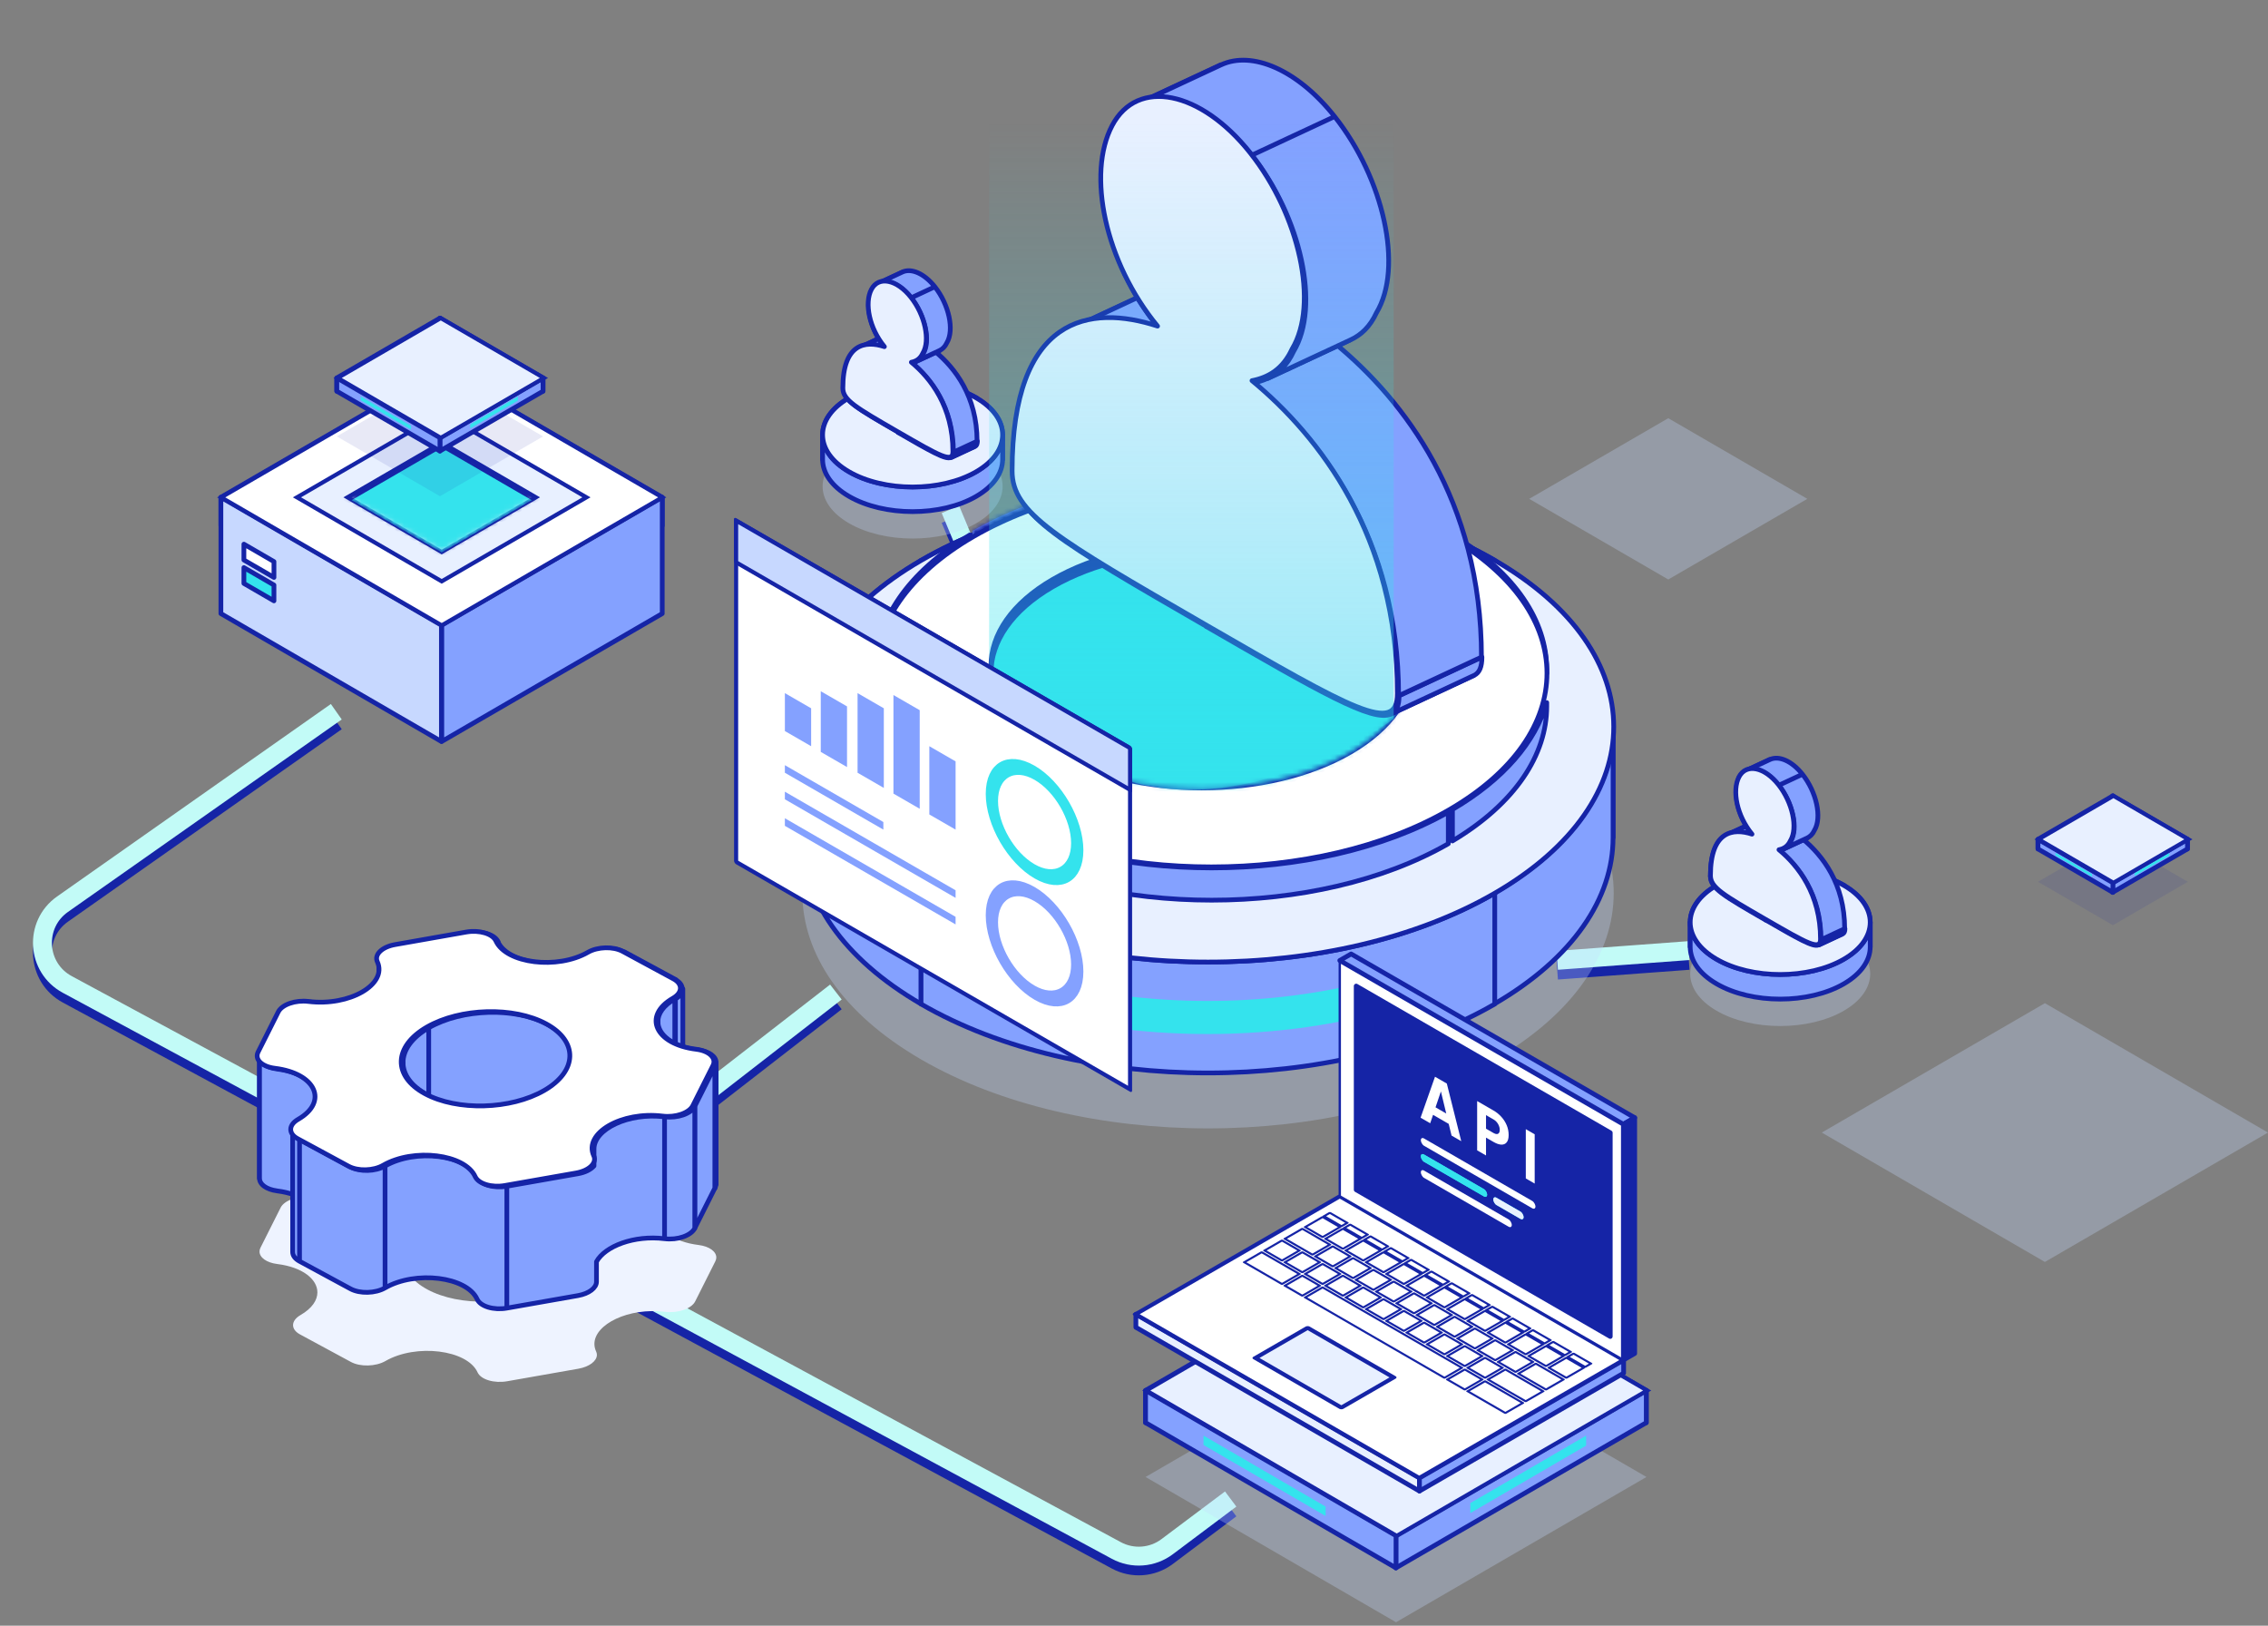 <svg width="480" height="344" viewBox="0 0 480 344" fill="none" xmlns="http://www.w3.org/2000/svg">
<rect x="0" y="0" width="480" height="344" fill="#808080" stroke="none"/>
<path d="M71.175 152.666L13.234 193.393C7.153 197.668 7.695 206.847 14.237 210.376L111.405 262.792M260.461 319.258L247.011 329.346C243.891 331.686 239.696 331.998 236.263 330.147L111.405 262.792M111.405 262.792L176.907 211.979M201.148 109.858L203.727 116.047M357.425 203.211L329.573 205.274" stroke="#1524A6" stroke-width="4"/>
<path d="M71.175 150.603L13.234 191.33C7.153 195.604 7.695 204.784 14.237 208.312L111.405 260.729M260.461 317.195L247.011 327.283C243.891 329.623 239.696 329.935 236.263 328.084L111.405 260.729M111.405 260.729L176.907 209.916M201.148 107.795L203.727 113.984M357.425 201.148L329.573 203.211" stroke="#C2FBF7" stroke-width="4"/>
<path opacity="0.3" d="M212.196 102.91C212.196 105.737 210.336 108.565 206.616 110.722C199.176 115.036 187.114 115.036 179.674 110.722C175.955 108.565 174.095 105.739 174.095 102.912C174.094 100.085 175.954 97.257 179.674 95.1C187.114 90.786 199.176 90.786 206.616 95.1C210.335 97.257 212.195 100.083 212.196 102.91Z" fill="#C7D8FF"/>
<path d="M206.685 84.194C199.245 79.88 187.182 79.88 179.742 84.194V89.402C187.182 85.088 199.245 85.088 206.685 89.402V84.194Z" fill="#84A1FF" stroke="#1524A6" stroke-linejoin="round"/>
<path d="M212.193 92.004C212.193 89.177 210.333 86.351 206.613 84.194V89.401C210.333 91.558 212.193 94.385 212.193 97.212V92.004Z" fill="#84A1FF" stroke="#1524A6" stroke-linejoin="round"/>
<path d="M179.675 84.194C175.954 86.351 174.094 89.179 174.095 92.006L174.095 97.212C174.095 94.385 175.955 91.558 179.675 89.401V84.194Z" fill="#84A1FF" stroke="#1524A6" stroke-linejoin="round"/>
<path d="M206.613 99.816C210.332 97.66 212.192 94.833 212.193 92.006V97.212C212.193 100.038 210.334 102.865 206.616 105.022V105.024C199.176 109.338 187.114 109.338 179.674 105.024C175.955 102.867 174.095 100.04 174.095 97.214V92.007C174.095 94.833 175.955 97.66 179.674 99.817C187.113 104.13 199.173 104.13 206.613 99.818V99.816Z" fill="#84A1FF"/>
<path d="M212.193 92.006C212.192 94.833 210.332 97.66 206.613 99.816V99.818C199.173 104.13 187.113 104.13 179.674 99.817C175.955 97.66 174.095 94.833 174.095 92.007V97.214C174.095 100.04 175.955 102.867 179.674 105.024C187.114 109.338 199.176 109.338 206.616 105.024V105.022C210.334 102.865 212.193 100.038 212.193 97.212V92.006ZM212.193 92.006V92.004" stroke="#1524A6" stroke-linejoin="round"/>
<path d="M212.19 92.003C212.19 94.83 210.331 97.658 206.611 99.815C199.172 104.128 187.111 104.128 179.672 99.815C175.953 97.658 174.093 94.832 174.093 92.005C174.092 89.178 175.952 86.351 179.672 84.194C187.111 79.88 199.172 79.88 206.611 84.194C210.33 86.35 212.19 89.177 212.19 92.003Z" fill="#E8F0FF" stroke="#1524A6"/>
<path d="M178.574 82.248C178.574 84.787 181.212 86.309 190.223 91.512L195.232 89.176C186.221 83.973 183.584 82.451 183.584 79.912L178.574 82.248Z" fill="#84A1FF" stroke="#1524A6" stroke-linejoin="round"/>
<path d="M182.134 73.452C180.085 74.407 178.574 76.938 178.574 82.248L183.584 79.912C183.584 74.602 185.095 72.072 187.143 71.116L182.134 73.452Z" fill="#84A1FF" stroke="#1524A6" stroke-linejoin="round"/>
<path d="M187.313 73.491C185.546 72.913 183.654 72.718 182.08 73.451L187.089 71.116C188.663 70.382 190.555 70.577 192.323 71.155L187.313 73.491Z" fill="#84A1FF" stroke="#1524A6" stroke-linejoin="round"/>
<path d="M190.063 91.511C196.917 95.469 200.123 97.32 201.234 96.802L206.244 94.466C205.132 94.984 201.927 93.133 195.072 89.176L195.072 89.175L190.062 91.511L190.063 91.511Z" fill="#84A1FF" stroke="#1524A6" stroke-linejoin="round"/>
<path d="M184.521 61.372C182.983 64.292 184.082 69.62 187.269 73.491L192.279 71.156C189.092 67.284 187.993 61.956 189.531 59.036L184.521 61.372Z" fill="#84A1FF" stroke="#1524A6" stroke-linejoin="round"/>
<path d="M201.356 96.802C201.688 96.647 201.833 96.281 201.833 95.698L206.843 93.362C206.843 93.945 206.698 94.311 206.366 94.466L201.356 96.802Z" fill="#84A1FF" stroke="#1524A6" stroke-linejoin="round"/>
<path d="M186.092 59.897C185.493 60.176 184.984 60.664 184.611 61.372L189.621 59.036C189.994 58.328 190.503 57.84 191.102 57.561L186.092 59.897Z" fill="#84A1FF" stroke="#1524A6" stroke-linejoin="round"/>
<path d="M201.778 95.698C201.778 86.179 197.049 80.148 192.984 76.788L197.994 74.452C202.059 77.812 206.787 83.843 206.787 93.362L201.778 95.698Z" fill="#84A1FF" stroke="#1524A6" stroke-linejoin="round"/>
<path d="M192.984 76.788C193.287 76.729 193.579 76.641 193.854 76.513L198.862 74.177C198.587 74.305 198.296 74.393 197.994 74.452L192.984 76.788Z" fill="#84A1FF" stroke="#1524A6" stroke-linejoin="round"/>
<path d="M192.846 63.02C190.6 60.185 187.848 59.024 185.976 59.897L190.985 57.561C192.856 56.688 195.609 57.849 197.855 60.684L192.846 63.02Z" fill="#84A1FF"/>
<path d="M193.823 76.513C194.448 76.221 194.988 75.721 195.372 74.884C197.021 72.156 195.811 66.764 192.846 63.02L197.855 60.684C200.821 64.428 202.031 69.82 200.382 72.548C199.998 73.385 199.457 73.885 198.832 74.177L193.823 76.513Z" fill="#84A1FF"/>
<path d="M185.976 59.897C187.848 59.024 190.6 60.185 192.846 63.02M185.976 59.897L190.985 57.561C192.856 56.688 195.609 57.849 197.855 60.684M185.976 59.897L185.976 59.897M192.846 63.02L197.855 60.684M192.846 63.02C195.811 66.764 197.021 72.156 195.372 74.884C194.988 75.721 194.448 76.221 193.823 76.513L198.832 74.177C199.457 73.885 199.998 73.385 200.382 72.548C202.031 69.82 200.821 64.428 197.855 60.684" stroke="#1524A6" stroke-linejoin="round"/>
<path d="M192.883 76.65C196.948 80.01 201.676 86.041 201.676 95.56C201.676 98.099 198.928 96.512 190.028 91.374C181.017 86.171 178.38 84.648 178.38 82.11C178.38 72.719 183.105 72.022 187.173 73.353C183.986 69.482 182.887 64.154 184.425 61.234C185.963 58.315 189.81 59.139 192.776 62.883C195.742 66.626 196.951 72.018 195.303 74.746C194.749 75.951 193.871 76.458 192.883 76.65Z" fill="#E8F0FF" stroke="#1524A6" stroke-linejoin="round"/>
<path opacity="0.3" d="M395.815 206.063C395.815 208.89 393.955 211.718 390.235 213.875C382.795 218.189 370.733 218.189 363.294 213.875C359.574 211.718 357.714 208.892 357.714 206.065C357.713 203.238 359.573 200.41 363.294 198.253C370.733 193.939 382.795 193.939 390.235 198.253C393.954 200.41 395.814 203.236 395.815 206.063Z" fill="#C7D8FF"/>
<path d="M390.304 187.347C382.864 183.033 370.801 183.033 363.361 187.347V192.555C370.801 188.241 382.864 188.241 390.304 192.555V187.347Z" fill="#84A1FF" stroke="#1524A6" stroke-linejoin="round"/>
<path d="M395.812 195.157C395.812 192.33 393.952 189.504 390.232 187.347V192.554C393.952 194.711 395.812 197.538 395.812 200.364V195.157Z" fill="#84A1FF" stroke="#1524A6" stroke-linejoin="round"/>
<path d="M363.294 187.347C359.573 189.504 357.713 192.332 357.714 195.159L357.714 200.364C357.714 197.538 359.574 194.711 363.294 192.554V187.347Z" fill="#84A1FF" stroke="#1524A6" stroke-linejoin="round"/>
<path d="M390.232 202.969C393.951 200.813 395.811 197.986 395.812 195.159V200.365C395.812 203.191 393.953 206.018 390.235 208.175V208.177C382.795 212.491 370.733 212.491 363.293 208.177C359.574 206.02 357.714 203.193 357.714 200.367V195.159C357.714 197.986 359.574 200.813 363.294 202.969C370.732 207.283 382.792 207.283 390.232 202.971V202.969Z" fill="#84A1FF"/>
<path d="M395.812 195.159C395.811 197.986 393.951 200.813 390.232 202.969V202.971C382.792 207.283 370.732 207.283 363.294 202.969C359.574 200.813 357.714 197.986 357.714 195.159V200.367C357.714 203.193 359.574 206.02 363.293 208.177C370.733 212.491 382.795 212.491 390.235 208.177V208.175C393.953 206.018 395.812 203.191 395.812 200.365V195.159ZM395.812 195.159V195.157" stroke="#1524A6" stroke-linejoin="round"/>
<path d="M395.811 195.156C395.812 197.983 393.952 200.811 390.232 202.968C382.793 207.281 370.732 207.281 363.293 202.968C359.574 200.811 357.714 197.985 357.714 195.158C357.713 192.331 359.573 189.504 363.293 187.347C370.732 183.033 382.793 183.033 390.232 187.347C393.951 189.503 395.811 192.33 395.811 195.156Z" fill="#E8F0FF" stroke="#1524A6"/>
<path d="M362 185.401C362 187.939 364.637 189.462 373.648 194.665L378.658 192.329C369.647 187.126 367.01 185.603 367.01 183.065L362 185.401Z" fill="#84A1FF" stroke="#1524A6" stroke-linejoin="round"/>
<path d="M365.559 176.605C363.511 177.56 362 180.091 362 185.401L367.01 183.065C367.01 177.755 368.52 175.224 370.569 174.269L365.559 176.605Z" fill="#84A1FF" stroke="#1524A6" stroke-linejoin="round"/>
<path d="M370.933 176.644C369.166 176.066 367.274 175.871 365.7 176.604L370.709 174.269C372.283 173.534 374.175 173.73 375.943 174.308L370.933 176.644Z" fill="#84A1FF" stroke="#1524A6" stroke-linejoin="round"/>
<path d="M373.684 194.664C380.539 198.622 383.744 200.473 384.855 199.955L389.865 197.619C388.754 198.137 385.548 196.286 378.693 192.328L378.693 192.328L373.684 194.664L373.684 194.664Z" fill="#84A1FF" stroke="#1524A6" stroke-linejoin="round"/>
<path d="M368.141 164.525C366.603 167.445 367.702 172.773 370.889 176.644L375.899 174.308C372.712 170.437 371.613 165.109 373.151 162.189L368.141 164.525Z" fill="#84A1FF" stroke="#1524A6" stroke-linejoin="round"/>
<path d="M384.977 199.955C385.308 199.8 385.453 199.434 385.453 198.851L390.463 196.515C390.463 197.098 390.318 197.464 389.986 197.619L384.977 199.955Z" fill="#84A1FF" stroke="#1524A6" stroke-linejoin="round"/>
<path d="M369.517 163.05C368.918 163.329 368.409 163.817 368.036 164.525L373.046 162.189C373.419 161.481 373.927 160.993 374.527 160.714L369.517 163.05Z" fill="#84A1FF" stroke="#1524A6" stroke-linejoin="round"/>
<path d="M385.397 198.851C385.397 189.332 380.668 183.301 376.604 179.941L381.613 177.605C385.678 180.965 390.407 186.996 390.407 196.515L385.397 198.851Z" fill="#84A1FF" stroke="#1524A6" stroke-linejoin="round"/>
<path d="M376.604 179.941C376.906 179.882 377.198 179.794 377.473 179.666L382.482 177.33C382.207 177.458 381.915 177.546 381.613 177.605L376.604 179.941Z" fill="#84A1FF" stroke="#1524A6" stroke-linejoin="round"/>
<path d="M376.465 166.173C374.219 163.338 371.467 162.177 369.596 163.05L374.604 160.714C376.476 159.841 379.228 161.002 381.474 163.837L376.465 166.173Z" fill="#84A1FF"/>
<path d="M377.442 179.666C378.067 179.374 378.607 178.874 378.992 178.037C380.64 175.309 379.43 169.917 376.465 166.173L381.474 163.837C384.44 167.581 385.65 172.973 384.001 175.701C383.617 176.538 383.077 177.038 382.451 177.33L377.442 179.666Z" fill="#84A1FF"/>
<path d="M369.596 163.05C371.467 162.177 374.219 163.338 376.465 166.173M369.596 163.05L374.604 160.714C376.476 159.841 379.228 161.002 381.474 163.837M369.596 163.05L369.595 163.05M376.465 166.173L381.474 163.837M376.465 166.173C379.43 169.917 380.64 175.309 378.992 178.037C378.607 178.874 378.067 179.374 377.442 179.666L382.451 177.33C383.077 177.038 383.617 176.538 384.001 175.701C385.65 172.973 384.44 167.581 381.474 163.837" stroke="#1524A6" stroke-linejoin="round"/>
<path d="M376.503 179.803C380.568 183.163 385.296 189.194 385.296 198.713C385.296 201.252 382.548 199.665 373.648 194.526C364.637 189.324 362 187.801 362 185.263C362 175.872 366.725 175.175 370.793 176.506C367.606 172.635 366.507 167.307 368.045 164.387C369.584 161.468 373.431 162.292 376.396 166.035C379.362 169.779 380.571 175.171 378.923 177.899C378.369 179.104 377.492 179.611 376.503 179.803Z" fill="#E8F0FF" stroke="#1524A6" stroke-linejoin="round"/>
<path opacity="0.3" d="M341.528 188.982C341.53 201.725 333.147 214.468 316.38 224.19C282.85 243.633 228.488 243.633 194.958 224.19C178.195 214.47 169.813 201.731 169.811 188.991C169.808 176.249 178.191 163.505 194.958 153.783C228.488 134.34 282.85 134.34 316.38 153.783C333.143 163.503 341.526 176.242 341.528 188.982Z" fill="#C7D8FF"/>
<path d="M316.351 118.579C282.821 99.137 228.459 99.137 194.929 118.579V142.048C228.459 122.606 282.821 122.606 316.351 142.048V118.579Z" fill="#84A1FF" stroke="#1524A6" stroke-linejoin="round"/>
<path d="M341.389 153.778C341.387 141.038 333.004 128.299 316.24 118.579V142.048C333.004 151.768 341.387 164.507 341.389 177.247V153.778Z" fill="#84A1FF" stroke="#1524A6" stroke-linejoin="round"/>
<path d="M194.959 118.579C178.191 128.301 169.808 141.044 169.811 153.787L169.811 177.247C169.813 164.507 178.195 151.768 194.959 142.048V118.579Z" fill="#84A1FF" stroke="#1524A6" stroke-linejoin="round"/>
<path d="M316.24 188.986C333.004 179.266 341.387 166.527 341.389 153.787V177.247C341.391 189.99 333.008 202.733 316.24 212.455V188.986Z" fill="#84A1FF" stroke="#1524A6" stroke-linejoin="round"/>
<path d="M169.811 153.788C169.813 166.528 178.195 179.267 194.959 188.987V212.456C178.195 202.736 169.813 189.997 169.811 177.257V153.788Z" fill="#84A1FF" stroke="#1524A6" stroke-linejoin="round"/>
<path d="M194.929 188.987C228.459 208.429 282.821 208.429 316.351 188.987V212.456C282.821 231.899 228.459 231.899 194.929 212.456V188.987Z" fill="#84A1FF" stroke="#1524A6" stroke-linejoin="round"/>
<path d="M226.473 212.369C247.958 216.847 271.907 216.2 292.681 210.428" stroke="#34E3ED" stroke-width="7" stroke-linecap="round" stroke-linejoin="round"/>
<path d="M341.528 153.778C341.53 166.521 333.147 179.264 316.38 188.987C282.85 208.429 228.488 208.429 194.958 188.987C178.195 179.267 169.813 166.528 169.811 153.788C169.808 141.045 178.191 128.302 194.958 118.579C228.488 99.137 282.85 99.137 316.38 118.579C333.143 128.299 341.526 141.039 341.528 153.778Z" fill="#E8F0FF" stroke="#1524A6"/>
<mask id="path-50-inside-1_695_7992" fill="white">
<path d="M307.019 112.328C279.078 96.125 233.776 96.125 205.834 112.328V120.151C233.776 103.949 279.078 103.949 307.019 120.151V112.328Z"/>
</mask>
<path d="M307.019 112.328C279.078 96.125 233.776 96.125 205.834 112.328V120.151C233.776 103.949 279.078 103.949 307.019 120.151V112.328Z" fill="#84A1FF"/>
<path d="M205.834 112.328L205.332 111.462C205.024 111.641 204.834 111.971 204.834 112.328H205.834ZM307.019 112.328H308.019C308.019 111.971 307.829 111.641 307.521 111.462L307.019 112.328ZM307.019 120.151L306.518 121.016C306.827 121.195 307.209 121.196 307.518 121.017C307.828 120.839 308.019 120.508 308.019 120.151H307.019ZM205.834 120.151H204.834C204.834 120.508 205.025 120.839 205.335 121.017C205.645 121.196 206.026 121.195 206.336 121.016L205.834 120.151ZM206.336 113.193C220.118 105.201 238.245 101.176 256.427 101.176C274.608 101.176 292.735 105.201 306.518 113.193L307.521 111.462C293.362 103.252 274.867 99.176 256.427 99.176C237.986 99.176 219.491 103.252 205.332 111.462L206.336 113.193ZM306.019 112.328V120.151H308.019V112.328H306.019ZM307.521 119.286C293.362 111.075 274.867 106.999 256.427 106.999C237.986 106.999 219.491 111.075 205.332 119.286L206.336 121.016C220.118 113.024 238.245 108.999 256.427 108.999C274.608 108.999 292.735 113.024 306.518 121.016L307.521 119.286ZM206.834 120.151V112.328H204.834V120.151H206.834Z" fill="#1524A6" mask="url(#path-50-inside-1_695_7992)"/>
<path d="M327.351 142.482C324.955 134.162 318.268 126.23 307.394 119.864V113.202C320.767 121.189 327.349 131.473 327.351 141.66C327.351 141.66 327.351 141.66 327.351 141.66V142.482Z" fill="#84A1FF" stroke="#1524A6" stroke-linejoin="round"/>
<path d="M205.261 119.864C194.386 126.23 187.699 134.162 185.304 142.482V141.668V141.668C185.302 131.479 191.884 121.191 205.261 113.202V119.864Z" fill="#84A1FF" stroke="#1524A6" stroke-linejoin="round"/>
<path d="M327.351 149.483C327.352 159.673 320.77 169.96 307.394 177.949V171.288C318.268 164.921 324.955 156.989 327.351 148.669V149.483V149.483Z" fill="#84A1FF" stroke="#1524A6" stroke-linejoin="round"/>
<path d="M185.304 148.669C187.699 156.99 194.386 164.922 205.261 171.288V177.949C191.887 169.963 185.305 159.678 185.304 149.491C185.304 149.491 185.304 149.491 185.304 149.491V148.669Z" fill="#84A1FF" stroke="#1524A6" stroke-linejoin="round"/>
<path d="M206.334 178.536V171.863C220.299 179.732 238.376 183.653 256.427 183.653C274.477 183.653 292.554 179.732 306.519 171.863V178.536C292.674 186.487 274.564 190.476 256.427 190.476C238.29 190.476 220.179 186.487 206.334 178.536Z" fill="#84A1FF" stroke="#1524A6" stroke-linejoin="round"/>
<path d="M327.401 142.443C327.403 152.821 320.575 163.302 306.694 171.35C292.818 179.397 274.599 183.435 256.353 183.435C238.106 183.435 219.887 179.397 206.011 171.35C192.133 163.304 185.305 152.826 185.304 142.45C185.302 132.072 192.13 121.592 206.011 113.543C219.887 105.496 238.106 101.458 256.353 101.458C274.599 101.458 292.818 105.496 306.694 113.543C320.572 121.59 327.4 132.067 327.401 142.443Z" fill="white" stroke="#1524A6"/>
<path d="M298.866 140.881C298.867 147.496 294.516 154.111 285.812 159.158C268.407 169.25 240.188 169.25 222.782 159.158C214.081 154.112 209.73 147.499 209.729 140.886C209.727 134.271 214.079 127.657 222.782 122.61C240.188 112.517 268.407 112.517 285.812 122.61C294.514 127.655 298.865 134.268 298.866 140.881Z" fill="#1524A6" stroke="#1524A6"/>
<mask id="mask0_695_7992" style="mask-type:alpha" maskUnits="userSpaceOnUse" x="209" y="115" width="90" height="52">
<path d="M298.866 140.881C298.867 147.496 294.516 154.111 285.812 159.158C268.407 169.25 240.188 169.25 222.782 159.158C214.081 154.112 209.73 147.499 209.729 140.886C209.727 134.271 214.079 127.657 222.782 122.61C240.188 112.517 268.407 112.517 285.812 122.61C294.514 127.655 298.865 134.268 298.866 140.881Z" fill="#26357A"/>
</mask>
<g mask="url(#mask0_695_7992)">
<path d="M298.866 142.445C298.867 149.06 294.516 155.675 285.812 160.722C268.407 170.815 240.188 170.815 222.782 160.722C214.081 155.676 209.73 149.063 209.729 142.45C209.727 135.836 214.079 129.221 222.782 124.174C240.188 114.081 268.407 114.081 285.812 124.174C294.514 129.219 298.865 135.832 298.866 142.445Z" fill="#34E3ED" stroke="#1524A6"/>
</g>
<path d="M214.597 100.143C214.597 109.029 223.828 114.359 255.37 132.57L272.905 124.393C241.363 106.182 232.132 100.852 232.132 91.966L214.597 100.143Z" fill="#84A1FF" stroke="#1524A6" stroke-linejoin="round"/>
<path d="M227.056 69.352C219.885 72.697 214.597 81.554 214.597 100.143L232.132 91.966C232.132 73.377 237.42 64.52 244.591 61.175L227.056 69.352Z" fill="#84A1FF" stroke="#1524A6" stroke-linejoin="round"/>
<path d="M245.377 69.491C239.19 67.467 232.57 66.782 227.06 69.351L244.592 61.175C250.102 58.605 256.724 59.289 262.913 61.314L245.377 69.491Z" fill="#84A1FF" stroke="#1524A6" stroke-linejoin="round"/>
<path d="M255.292 132.57C279.287 146.423 290.507 152.901 294.396 151.088L311.932 142.911C308.042 144.724 296.822 138.246 272.827 124.393L272.827 124.393L255.292 132.57L255.292 132.57Z" fill="#84A1FF" stroke="#1524A6" stroke-linejoin="round"/>
<path d="M235.692 27.068C230.308 37.288 234.156 55.939 245.311 69.491L262.846 61.314C251.691 47.762 247.843 29.111 253.227 18.891L235.692 27.068Z" fill="#84A1FF" stroke="#1524A6" stroke-linejoin="round"/>
<path d="M294.43 151.088C295.59 150.546 296.098 149.267 296.098 147.225L313.634 139.048C313.634 141.09 313.126 142.369 311.966 142.911L294.43 151.088Z" fill="#84A1FF" stroke="#1524A6" stroke-linejoin="round"/>
<path d="M240.807 21.904C238.711 22.882 236.93 24.59 235.624 27.068L253.16 18.891C254.466 16.413 256.246 14.705 258.343 13.727L240.807 21.904Z" fill="#84A1FF" stroke="#1524A6" stroke-linejoin="round"/>
<path d="M296.002 147.225C296.002 113.904 279.45 92.793 265.222 81.03L282.757 72.853C296.985 84.616 313.537 105.727 313.537 139.048L296.002 147.225Z" fill="#84A1FF" stroke="#1524A6" stroke-linejoin="round"/>
<path d="M265.222 81.03C266.28 80.825 267.302 80.517 268.267 80.067L285.798 71.892C284.835 72.341 283.814 72.648 282.758 72.853L265.222 81.03Z" fill="#84A1FF" stroke="#1524A6" stroke-linejoin="round"/>
<path d="M264.929 32.838C257.067 22.912 247.435 18.849 240.885 21.903L258.417 13.727C264.967 10.671 274.601 14.734 282.464 24.661L264.929 32.838Z" fill="#84A1FF"/>
<path d="M268.349 80.067C270.538 79.045 272.429 77.295 273.774 74.366C279.545 64.817 275.31 45.943 264.929 32.838L282.464 24.661C292.845 37.766 297.08 56.64 291.309 66.189C289.965 69.118 288.073 70.868 285.884 71.89L268.349 80.067Z" fill="#84A1FF"/>
<path d="M240.885 21.903C247.435 18.849 257.067 22.912 264.929 32.838M240.885 21.903L258.417 13.727C264.967 10.671 274.601 14.734 282.464 24.661M240.885 21.903L240.882 21.904M264.929 32.838L282.464 24.661M264.929 32.838C275.31 45.943 279.545 64.817 273.774 74.366C272.429 77.295 270.538 79.045 268.349 80.067L285.884 71.89C288.073 70.868 289.965 69.118 291.309 66.189C297.08 56.64 292.845 37.766 282.464 24.661" stroke="#1524A6" stroke-linejoin="round"/>
<path d="M264.972 80.546C279.2 92.308 295.752 113.419 295.752 146.74C295.752 155.625 286.133 150.072 254.978 132.085C223.437 113.875 214.205 108.545 214.205 99.659C214.205 66.786 230.744 64.348 244.985 69.007C233.83 55.455 229.982 36.804 235.366 26.584C240.75 16.364 254.217 19.249 264.597 32.353C274.978 45.458 279.213 64.332 273.441 73.881C271.505 78.101 268.432 79.875 264.972 80.546Z" fill="#E8F0FF" stroke="#1524A6" stroke-linejoin="round"/>
<path d="M209.339 20.094H294.954V152.129C294.954 152.129 265.04 173.792 238.221 165.024C211.402 156.256 209.339 142.172 209.339 142.172L209.339 20.094Z" fill="url(#paint0_linear_695_7992)" fill-opacity="0.5"/>
<path d="M126.163 285.979C125.918 285.44 125.802 284.904 125.802 284.376C125.801 280.205 133.042 276.636 140.734 277.584C143.483 277.924 146.344 276.933 147.132 275.37L151.397 266.886C151.534 266.615 151.599 266.344 151.599 266.081C151.599 264.825 150.119 263.724 147.847 263.443C142.447 262.778 139.349 260.197 139.349 257.442C139.349 255.777 140.481 254.048 142.923 252.642C143.971 252.037 144.498 251.265 144.498 250.51C144.498 249.787 144.015 249.081 143.044 248.556L132.253 242.72C130.267 241.646 126.994 241.734 124.942 242.916C118.462 246.65 107.638 245.315 105.447 240.511C104.75 238.988 101.944 238.149 99.17 238.639L84.121 241.29C81.771 241.705 80.203 242.937 80.203 244.23C80.203 244.463 80.254 244.698 80.36 244.93C80.605 245.469 80.721 246.006 80.721 246.533C80.721 250.705 73.48 254.273 65.789 253.326C63.04 252.985 60.179 253.976 59.391 255.539L55.126 264.024C54.989 264.295 54.924 264.565 54.924 264.829C54.924 266.085 56.404 267.185 58.676 267.467C64.075 268.132 67.174 270.713 67.174 273.467C67.174 275.132 66.041 276.861 63.6 278.268C62.551 278.872 62.025 279.645 62.024 280.399C62.024 281.122 62.507 281.828 63.479 282.353L74.27 288.19C76.255 289.264 79.529 289.175 81.581 287.993C88.06 284.26 98.892 285.598 101.076 290.399C101.773 291.922 104.579 292.76 107.353 292.271L122.409 289.623C124.759 289.208 126.327 287.977 126.327 286.684C126.327 286.451 126.276 286.216 126.17 285.983L126.163 285.979ZM90.431 272.843C87.081 271.032 85.415 268.595 85.414 266.1C85.414 263.495 87.232 260.826 90.85 258.742C97.93 254.662 109.235 254.358 116.085 258.062C119.434 259.874 121.101 262.311 121.101 264.805C121.102 267.411 119.283 270.079 115.666 272.164C108.585 276.243 97.28 276.548 90.431 272.843Z" fill="#EEF3FF"/>
<path d="M99.129 197.378C101.903 196.888 104.709 197.727 105.406 199.25V225.038C104.709 223.515 101.903 222.676 99.129 223.166V197.378Z" fill="#84A1FF" stroke="#1524A6" stroke-linejoin="round"/>
<path d="M84.134 200.029L99.183 197.378V223.166L84.134 225.817V200.029Z" fill="#84A1FF" stroke="#1524A6" stroke-linejoin="round"/>
<path d="M105.359 199.25C107.551 204.054 118.376 205.389 124.855 201.655V227.444C118.376 231.177 107.551 229.842 105.359 225.038V199.25Z" fill="#84A1FF" stroke="#1524A6" stroke-linejoin="round"/>
<path d="M80.238 202.968C80.238 201.676 81.806 200.444 84.156 200.029V225.817C81.806 226.232 80.238 227.464 80.238 228.757V202.968Z" fill="#84A1FF" stroke="#1524A6" stroke-linejoin="round"/>
<path d="M124.829 201.655C126.881 200.473 130.155 200.385 132.14 201.458V227.247C130.155 226.173 126.881 226.261 124.829 227.444V201.655Z" fill="#84A1FF" stroke="#1524A6" stroke-linejoin="round"/>
<path d="M80.396 203.669C80.289 203.437 80.238 203.202 80.238 202.969V228.757C80.238 228.99 80.289 229.225 80.396 229.457V203.669Z" fill="#84A1FF" stroke="#1524A6" stroke-linejoin="round"/>
<path d="M132.229 201.458L143.02 207.295V233.083L132.229 227.247V201.458Z" fill="#84A1FF" stroke="#1524A6" stroke-linejoin="round"/>
<path d="M80.599 205.272C80.599 204.745 80.483 204.208 80.238 203.669V229.457C80.483 229.996 80.599 230.533 80.599 231.06V205.272Z" fill="#84A1FF" stroke="#1524A6" stroke-linejoin="round"/>
<path d="M142.94 207.295C143.912 207.82 144.395 208.526 144.395 209.249V235.037C144.395 234.314 143.911 233.608 142.94 233.083V207.295Z" fill="#84A1FF" stroke="#1524A6" stroke-linejoin="round"/>
<path d="M65.83 212.065C73.522 213.012 80.763 209.444 80.763 205.272V231.06C80.763 235.232 73.522 238.8 65.83 237.853V212.065Z" fill="#84A1FF" stroke="#1524A6" stroke-linejoin="round"/>
<path d="M144.516 209.249C144.516 210.004 143.989 210.776 142.94 211.38V237.169C143.989 236.565 144.516 235.792 144.516 235.037V209.249Z" fill="#84A1FF" stroke="#1524A6" stroke-linejoin="round"/>
<path d="M59.405 214.278C60.194 212.715 63.054 211.724 65.804 212.065V237.853C63.054 237.512 60.194 238.503 59.405 240.066V214.278Z" fill="#84A1FF" stroke="#1524A6" stroke-linejoin="round"/>
<path d="M142.814 211.38C140.373 212.787 139.24 214.516 139.24 216.181V241.969C139.24 240.304 140.373 238.575 142.814 237.169V211.38Z" fill="#84A1FF" stroke="#1524A6" stroke-linejoin="round"/>
<path d="M55.12 222.762L59.385 214.278V240.066L55.12 248.551V222.762Z" fill="#84A1FF" stroke="#1524A6" stroke-linejoin="round"/>
<path d="M139.24 216.181C139.24 218.936 142.339 221.517 147.738 222.182V247.97C142.339 247.305 139.24 244.724 139.24 241.969V216.181Z" fill="#84A1FF" stroke="#1524A6" stroke-linejoin="round"/>
<path d="M115.971 216.801C109.122 213.097 97.817 213.401 90.736 217.481V243.269C97.817 239.189 109.122 238.885 115.971 242.589C119.321 244.401 120.987 246.838 120.988 249.332V223.544C120.987 221.05 119.321 218.613 115.971 216.801Z" fill="#84A1FF"/>
<path d="M85.301 224.839C85.3 222.234 87.119 219.565 90.736 217.481V243.269C87.119 245.353 85.301 248.021 85.301 250.626V224.839Z" fill="#84A1FF"/>
<path d="M90.736 217.481C97.817 213.401 109.122 213.097 115.971 216.801C119.321 218.613 120.987 221.05 120.988 223.544V249.332C120.987 246.838 119.321 244.401 115.971 242.589C109.122 238.885 97.817 239.189 90.736 243.269M90.736 217.481V243.269M90.736 217.481C87.119 219.565 85.3 222.234 85.301 224.839V250.626M90.736 243.269C87.119 245.353 85.301 248.021 85.301 250.626M85.301 250.626V250.628" stroke="#1524A6" stroke-linejoin="round"/>
<path d="M54.924 223.567C54.924 223.304 54.989 223.034 55.126 222.762V248.551C54.989 248.822 54.924 249.092 54.924 249.356V223.567Z" fill="#84A1FF" stroke="#1524A6" stroke-linejoin="round"/>
<path d="M147.807 222.182C150.079 222.463 151.559 223.564 151.559 224.82V250.607C151.559 249.352 150.079 248.251 147.807 247.97V222.182Z" fill="#84A1FF" stroke="#1524A6" stroke-linejoin="round"/>
<path d="M151.514 224.82C151.514 225.083 151.448 225.354 151.312 225.625V251.413C151.448 251.142 151.514 250.871 151.514 250.608V224.82Z" fill="#84A1FF" stroke="#1524A6" stroke-linejoin="round"/>
<path d="M115.678 230.903C119.295 228.819 121.113 226.151 121.113 223.545V249.332C121.114 251.938 119.295 254.606 115.678 256.691V230.903Z" fill="#84A1FF" stroke="#1524A6" stroke-linejoin="round"/>
<path d="M85.301 224.839C85.301 227.334 86.968 229.77 90.318 231.582V257.37C86.968 255.559 85.301 253.122 85.301 250.627V224.839Z" fill="#84A1FF" stroke="#1524A6" stroke-linejoin="round"/>
<path fill-rule="evenodd" clip-rule="evenodd" d="M54.924 223.568C54.924 224.824 56.404 225.924 58.676 226.205V226.212C64.044 226.887 67.122 229.46 67.123 232.206V257.994C67.122 255.24 64.024 252.659 58.624 251.994V251.987C56.381 251.695 54.924 250.602 54.924 249.356V223.568Z" fill="#84A1FF"/>
<path d="M58.676 226.205H59.176C59.176 225.953 58.988 225.74 58.738 225.709L58.676 226.205ZM54.924 223.568L55.424 223.568C55.424 223.292 55.2 223.068 54.924 223.068C54.648 223.068 54.424 223.292 54.424 223.568H54.924ZM58.676 226.212H58.176C58.176 226.464 58.364 226.677 58.614 226.708L58.676 226.212ZM67.123 232.206H67.623V232.206L67.123 232.206ZM67.123 257.994L66.623 257.994C66.623 258.27 66.846 258.494 67.123 258.494C67.399 258.494 67.623 258.27 67.623 257.994H67.123ZM58.624 251.994H58.124C58.124 252.246 58.313 252.459 58.563 252.49L58.624 251.994ZM58.624 251.987H59.124C59.124 251.736 58.938 251.524 58.689 251.491L58.624 251.987ZM54.924 249.356L55.424 249.356V249.356H54.924ZM58.738 225.709C57.662 225.576 56.809 225.252 56.239 224.845C55.667 224.437 55.424 223.982 55.424 223.568L54.424 223.568C54.424 224.409 54.921 225.133 55.657 225.659C56.396 226.186 57.419 226.553 58.615 226.702L58.738 225.709ZM59.176 226.212V226.205H58.176V226.212H59.176ZM67.623 232.206C67.622 230.631 66.738 229.167 65.21 228.031C63.683 226.896 61.483 226.061 58.739 225.716L58.614 226.708C61.237 227.038 63.26 227.827 64.614 228.834C65.967 229.84 66.622 231.035 66.623 232.206L67.623 232.206ZM67.623 257.994V232.206H66.623V257.994H67.623ZM58.563 252.49C61.202 252.815 63.238 253.604 64.601 254.612C65.963 255.62 66.622 256.82 66.623 257.994L67.623 257.994C67.622 256.414 66.732 254.946 65.196 253.808C63.659 252.671 61.446 251.837 58.685 251.497L58.563 252.49ZM58.124 251.987V251.994H59.124V251.987H58.124ZM54.424 249.356C54.424 250.191 54.913 250.91 55.64 251.435C56.369 251.961 57.379 252.329 58.56 252.483L58.689 251.491C57.627 251.353 56.787 251.029 56.226 250.624C55.663 250.218 55.424 249.767 55.424 249.356L54.424 249.356ZM54.424 223.568V249.356H55.424V223.568H54.424ZM54.424 223.567V223.568H55.424V223.567H54.424Z" fill="#1524A6"/>
<path d="M151.293 225.625L147.028 234.109V259.897L151.293 251.413V225.625Z" fill="#84A1FF" stroke="#1524A6" stroke-linejoin="round"/>
<path d="M147.045 234.109C146.257 235.672 143.396 236.663 140.647 236.322V262.111C143.396 262.451 146.257 261.46 147.045 259.897V234.109Z" fill="#84A1FF"/>
<path d="M140.647 236.322C132.956 235.375 125.714 238.944 125.715 243.115V246.705C125.068 247.466 123.863 248.09 122.322 248.362L107.266 251.01V276.798L122.322 274.15C124.672 273.735 126.24 272.504 126.24 271.211V266.969C128.036 263.708 134.183 261.314 140.647 262.111V236.322Z" fill="#84A1FF"/>
<path d="M61.938 239.139C61.938 239.861 62.421 240.567 63.392 241.092V266.88C62.42 266.355 61.937 265.649 61.938 264.926V239.139Z" fill="#84A1FF"/>
<path d="M74.183 246.929L63.392 241.092V266.88L74.183 272.716C76.168 273.79 79.441 273.702 81.493 272.52V246.732C79.442 247.914 76.169 248.002 74.183 246.929Z" fill="#84A1FF"/>
<path d="M81.493 246.732C87.973 242.999 98.805 244.337 100.989 249.137C101.686 250.66 104.493 251.499 107.266 251.01V276.798C104.493 277.287 101.685 276.449 100.989 274.926C98.804 270.126 87.973 268.787 81.493 272.52V246.732Z" fill="#84A1FF"/>
<path d="M140.647 236.322C143.396 236.663 146.257 235.672 147.045 234.109V259.897C146.257 261.46 143.396 262.451 140.647 262.111M140.647 236.322V262.111M140.647 236.322C132.956 235.375 125.714 238.944 125.715 243.115V246.705C125.068 247.466 123.863 248.09 122.322 248.362L107.266 251.01M140.647 262.111C134.183 261.314 128.036 263.708 126.24 266.969V271.211C126.24 272.504 124.672 273.735 122.322 274.15L107.266 276.798M107.266 251.01V276.798M107.266 251.01C104.493 251.499 101.686 250.66 100.989 249.137C98.805 244.337 87.973 242.999 81.493 246.732M107.266 276.798C104.493 277.287 101.685 276.449 100.989 274.926C98.804 270.126 87.973 268.787 81.493 272.52M63.392 241.092C62.421 240.567 61.938 239.861 61.938 239.139V264.926C61.937 265.649 62.42 266.355 63.392 266.88M63.392 241.092V266.88M63.392 241.092L74.183 246.929C76.169 248.002 79.442 247.914 81.493 246.732M63.392 266.88L74.183 272.716C76.168 273.79 79.441 273.702 81.493 272.52M81.493 272.52V246.732" stroke="#1524A6" stroke-linejoin="round"/>
<path d="M125.662 244.563C123.477 239.763 131.569 235.1 140.233 236.167C142.982 236.508 145.843 235.517 146.631 233.954L150.896 225.469C151.684 223.906 150.095 222.367 147.346 222.026C138.682 220.959 135.942 214.958 142.422 211.225C144.474 210.043 144.528 208.214 142.543 207.14L131.752 201.303C129.766 200.229 126.493 200.318 124.441 201.5C117.961 205.233 107.137 203.898 104.946 199.094C104.249 197.571 101.443 196.733 98.669 197.222L83.62 199.874C80.846 200.363 79.162 201.991 79.859 203.514C82.043 208.314 73.952 212.976 65.288 211.91C62.539 211.569 59.678 212.56 58.89 214.123L54.625 222.607C53.836 224.17 55.426 225.71 58.175 226.05C66.839 227.117 69.578 233.118 63.099 236.852C61.047 238.034 60.992 239.863 62.978 240.937L73.769 246.773C75.754 247.847 79.028 247.759 81.08 246.577C87.559 242.843 98.391 244.182 100.575 248.982C101.272 250.505 104.078 251.344 106.852 250.854L121.908 248.207C124.682 247.717 126.366 246.09 125.669 244.567L125.662 244.563ZM89.93 231.427C83.081 227.723 83.268 221.405 90.349 217.326C97.429 213.246 108.734 212.942 115.584 216.646C122.433 220.35 122.245 226.668 115.165 230.747C108.084 234.827 96.779 235.131 89.93 231.427Z" fill="white" stroke="#1524A6" stroke-linejoin="round"/>
<path d="M140.155 105.224L93.483 78.162V84.175L140.155 111.238V105.224Z" fill="#84A1FF" stroke="#1524A6" stroke-linejoin="round"/>
<path d="M93.422 78.162L46.751 105.224V111.238L93.422 84.176V78.162Z" fill="#84A1FF" stroke="#1524A6" stroke-linejoin="round"/>
<path d="M93.483 132.287L140.155 105.225V129.836L93.483 156.898V132.287Z" fill="#84A1FF" stroke="#1524A6" stroke-linejoin="round"/>
<path d="M46.751 105.225L93.422 132.287V156.898L46.751 129.836V105.225Z" fill="#C7D8FF" stroke="#1524A6" stroke-linejoin="round"/>
<path d="M51.619 115.143L57.98 118.831V122.185L51.619 118.497V115.143Z" fill="white" stroke="#1524A6" stroke-linejoin="round"/>
<path d="M51.619 120.102L57.98 123.79V127.144L51.619 123.456V120.102Z" fill="#34E3ED" stroke="#1524A6" stroke-linejoin="round"/>
<rect width="53.95" height="53.95" transform="matrix(0.865 0.502 -0.865 0.502 93.482 78.162)" fill="white" stroke="#1524A6"/>
<rect width="35.412" height="35.412" transform="matrix(0.865 0.502 -0.865 0.502 93.482 87.46)" fill="#E8F0FF" stroke="#1524A6"/>
<rect width="23.054" height="23.054" transform="matrix(0.865 0.502 -0.865 0.502 93.482 93.659)" fill="#E8F0FF" stroke="#1524A6"/>
<mask id="mask1_695_7992" style="mask-type:alpha" maskUnits="userSpaceOnUse" x="72" y="92" width="43" height="25">
<rect width="23.054" height="23.054" transform="matrix(0.865 0.502 -0.865 0.502 93.481 93.04)" fill="#E0E7FF" stroke="#26357A"/>
</mask>
<g mask="url(#mask1_695_7992)">
<rect width="23.054" height="23.054" transform="matrix(0.865 0.502 -0.865 0.502 93.481 94.279)" fill="#34E3ED" stroke="#1524A6"/>
</g>
<path opacity="0.1" d="M93.112 79.687L114.941 92.344L93.112 105.002L71.283 92.344L93.112 79.687Z" fill="#1524A6"/>
<path d="M114.921 79.967L93.092 67.31V70.123L114.921 82.78V79.967Z" fill="#84A1FF" stroke="#1524A6" stroke-linejoin="round"/>
<path d="M93.114 67.31L71.284 79.967V82.78L93.114 70.123V67.31Z" fill="#84A1FF" stroke="#1524A6" stroke-linejoin="round"/>
<path d="M93.092 92.626L114.921 79.968V82.781L93.092 95.439V92.626Z" fill="#84A1FF" stroke="#1524A6" stroke-linejoin="round"/>
<path d="M99.519 89.786L109.612 83.904V84.774L99.519 90.655V89.786Z" fill="#34E3ED"/>
<path d="M71.284 79.968L93.114 92.626V95.439L71.284 82.781V79.968Z" fill="#84A1FF" stroke="#1524A6" stroke-linejoin="round"/>
<path d="M76.349 83.904L86.992 90.093V90.911L76.349 84.723V83.904Z" fill="#34E3ED"/>
<rect width="25.234" height="25.234" transform="matrix(0.865 0.502 -0.865 0.502 93.288 67.31)" fill="#E8F0FF" stroke="#1524A6"/>
<path opacity="0.3" d="M295.454 281.795L348.463 312.532L295.454 343.27L242.445 312.532L295.454 281.795Z" fill="#C7D8FF"/>
<path d="M348.418 294.212L295.409 263.474V270.305L348.418 301.042V294.212Z" fill="#84A1FF" stroke="#1524A6" stroke-linejoin="round"/>
<path d="M295.454 263.474L242.445 294.212V301.042L295.454 270.305V263.474Z" fill="#84A1FF" stroke="#1524A6" stroke-linejoin="round"/>
<path d="M295.409 324.949L348.418 294.212V301.042L295.409 331.78V324.949Z" fill="#84A1FF" stroke="#1524A6" stroke-linejoin="round"/>
<path d="M311.181 318.057L335.688 303.775V305.886L311.181 320.168V318.057Z" fill="#34E3ED"/>
<path d="M242.445 294.212L295.454 324.949V331.78L242.445 301.042V294.212Z" fill="#84A1FF" stroke="#1524A6" stroke-linejoin="round"/>
<path d="M254.713 303.775L280.558 318.802V320.789L254.713 305.762V303.775Z" fill="#34E3ED"/>
<rect width="61.276" height="61.276" transform="matrix(0.865 0.502 -0.865 0.502 295.604 263.474)" fill="#E8F0FF" stroke="#1524A6"/>
<path d="M240.395 278.087L300.412 312.738V315.51L240.395 280.859V278.087Z" fill="#E8F0FF" stroke="#1524A6" stroke-linejoin="round"/>
<path d="M300.414 312.739L343.626 287.79V290.563L300.414 315.511V312.739Z" fill="#84A1FF" stroke="#1524A6" stroke-linejoin="round"/>
<rect width="69.302" height="49.897" transform="matrix(0.866 0.5 -0.866 0.5 283.559 253.139)" fill="white" stroke="#1524A6" stroke-linejoin="round"/>
<rect width="21.006" height="12.774" transform="matrix(0.866 0.5 -0.866 0.5 276.754 280.963)" fill="#E8F0FF" stroke="#1524A6" stroke-linejoin="round"/>
<path d="M281.45 256.636L281.666 256.511C281.609 256.478 281.531 256.459 281.45 256.459C281.369 256.459 281.291 256.478 281.233 256.511L281.45 256.636ZM285.134 258.763L285.35 258.888C285.47 258.819 285.47 258.707 285.35 258.638L285.134 258.763ZM280.222 257.345L280.005 257.22C279.886 257.289 279.886 257.401 280.005 257.47L280.222 257.345ZM283.906 259.472L283.689 259.597C283.747 259.63 283.825 259.648 283.906 259.648C283.987 259.648 284.065 259.63 284.122 259.597L283.906 259.472ZM279.914 257.522L280.13 257.397C280.011 257.328 279.817 257.328 279.697 257.397L279.914 257.522ZM283.598 259.649L283.814 259.774C283.934 259.705 283.934 259.593 283.814 259.524L283.598 259.649ZM276.23 259.649L276.013 259.524C275.956 259.557 275.923 259.602 275.923 259.649C275.923 259.696 275.956 259.741 276.013 259.774L276.23 259.649ZM279.914 261.776L279.697 261.901C279.817 261.97 280.011 261.97 280.13 261.901L279.914 261.776ZM281.233 256.761L284.917 258.888L285.35 258.638L281.666 256.511L281.233 256.761ZM280.438 257.47L281.666 256.761L281.233 256.511L280.005 257.22L280.438 257.47ZM284.122 259.347L280.438 257.22L280.005 257.47L283.689 259.597L284.122 259.347ZM284.917 258.638L283.689 259.347L284.122 259.597L285.35 258.888L284.917 258.638ZM279.697 257.647L283.381 259.774L283.814 259.524L280.13 257.397L279.697 257.647ZM276.446 259.774L280.13 257.647L279.697 257.397L276.013 259.524L276.446 259.774ZM280.13 261.651L276.446 259.524L276.013 259.774L279.697 261.901L280.13 261.651ZM283.381 259.524L279.697 261.651L280.13 261.901L283.814 259.774L283.381 259.524Z" fill="#1524A6"/>
<path d="M285.743 259.117L285.96 258.992C285.84 258.923 285.646 258.923 285.527 258.992L285.743 259.117ZM289.427 261.244L289.644 261.369C289.763 261.3 289.763 261.188 289.644 261.119L289.427 261.244ZM284.515 259.826L284.299 259.701C284.179 259.77 284.179 259.882 284.299 259.951L284.515 259.826ZM288.199 261.953L287.983 262.078C288.102 262.147 288.296 262.147 288.416 262.078L288.199 261.953ZM284.209 260.003L284.425 259.878C284.368 259.845 284.29 259.827 284.209 259.827C284.128 259.827 284.05 259.845 283.992 259.878L284.209 260.003ZM287.893 262.13L288.109 262.255C288.229 262.186 288.229 262.074 288.109 262.005L287.893 262.13ZM280.525 262.13L280.308 262.005C280.189 262.074 280.189 262.186 280.308 262.255L280.525 262.13ZM284.209 264.257L283.992 264.382C284.05 264.415 284.128 264.434 284.209 264.434C284.29 264.434 284.368 264.415 284.425 264.382L284.209 264.257ZM285.527 259.242L289.211 261.369L289.644 261.119L285.96 258.992L285.527 259.242ZM284.732 259.951L285.96 259.242L285.527 258.992L284.299 259.701L284.732 259.951ZM288.416 261.828L284.732 259.701L284.299 259.951L287.983 262.078L288.416 261.828ZM289.211 261.119L287.983 261.828L288.416 262.078L289.644 261.369L289.211 261.119ZM283.992 260.128L287.676 262.255L288.109 262.005L284.425 259.878L283.992 260.128ZM280.741 262.255L284.425 260.128L283.992 259.878L280.308 262.005L280.741 262.255ZM284.425 264.132L280.741 262.005L280.308 262.255L283.992 264.382L284.425 264.132ZM287.676 262.005L283.992 264.132L284.425 264.382L288.109 262.255L287.676 262.005Z" fill="#1524A6"/>
<path d="M290.043 261.599L290.259 261.474C290.202 261.44 290.124 261.422 290.043 261.422C289.962 261.422 289.884 261.44 289.826 261.474L290.043 261.599ZM293.727 263.726L293.943 263.851C294.063 263.782 294.063 263.67 293.943 263.601L293.727 263.726ZM288.815 262.308L288.598 262.183C288.479 262.252 288.479 262.364 288.598 262.433L288.815 262.308ZM292.499 264.435L292.282 264.56C292.34 264.593 292.418 264.611 292.499 264.611C292.58 264.611 292.658 264.593 292.715 264.56L292.499 264.435ZM288.51 262.485L288.727 262.36C288.669 262.327 288.592 262.308 288.51 262.308C288.429 262.308 288.351 262.327 288.294 262.36L288.51 262.485ZM292.194 264.612L292.411 264.737C292.468 264.704 292.501 264.659 292.501 264.612C292.501 264.565 292.468 264.52 292.411 264.487L292.194 264.612ZM284.826 264.612L284.61 264.487C284.49 264.556 284.49 264.668 284.61 264.737L284.826 264.612ZM288.51 266.739L288.294 266.864C288.351 266.897 288.429 266.916 288.51 266.916C288.592 266.916 288.669 266.897 288.727 266.864L288.51 266.739ZM289.826 261.724L293.51 263.851L293.943 263.601L290.259 261.474L289.826 261.724ZM289.031 262.433L290.259 261.724L289.826 261.474L288.598 262.183L289.031 262.433ZM292.715 264.31L289.031 262.183L288.598 262.433L292.282 264.56L292.715 264.31ZM293.51 263.601L292.282 264.31L292.715 264.56L293.943 263.851L293.51 263.601ZM288.294 262.61L291.978 264.737L292.411 264.487L288.727 262.36L288.294 262.61ZM285.043 264.737L288.727 262.61L288.294 262.36L284.61 264.487L285.043 264.737ZM288.727 266.614L285.043 264.487L284.61 264.737L288.294 266.864L288.727 266.614ZM291.978 264.487L288.294 266.614L288.727 266.864L292.411 264.737L291.978 264.487Z" fill="#1524A6"/>
<path d="M294.344 264.08L294.56 263.955C294.441 263.886 294.247 263.886 294.127 263.955L294.344 264.08ZM298.028 266.207L298.244 266.332C298.302 266.299 298.334 266.254 298.334 266.207C298.334 266.16 298.302 266.115 298.244 266.082L298.028 266.207ZM293.116 264.789L292.899 264.664C292.842 264.697 292.81 264.742 292.81 264.789C292.81 264.836 292.842 264.881 292.899 264.914L293.116 264.789ZM296.8 266.916L296.583 267.041C296.703 267.11 296.897 267.11 297.016 267.041L296.8 266.916ZM292.809 264.966L293.026 264.841C292.969 264.808 292.891 264.79 292.809 264.79C292.728 264.79 292.65 264.808 292.593 264.841L292.809 264.966ZM296.493 267.093L296.71 267.218C296.829 267.149 296.829 267.037 296.71 266.968L296.493 267.093ZM289.125 267.093L288.909 266.968C288.789 267.037 288.789 267.149 288.909 267.218L289.125 267.093ZM292.809 269.22L292.593 269.345C292.712 269.414 292.906 269.414 293.026 269.345L292.809 269.22ZM294.127 264.205L297.811 266.332L298.244 266.082L294.56 263.955L294.127 264.205ZM293.332 264.914L294.56 264.205L294.127 263.955L292.899 264.664L293.332 264.914ZM297.016 266.791L293.332 264.664L292.899 264.914L296.583 267.041L297.016 266.791ZM297.811 266.082L296.583 266.791L297.016 267.041L298.244 266.332L297.811 266.082ZM292.593 265.091L296.277 267.218L296.71 266.968L293.026 264.841L292.593 265.091ZM289.342 267.218L293.026 265.091L292.593 264.841L288.909 266.968L289.342 267.218ZM293.026 269.095L289.342 266.968L288.909 267.218L292.593 269.345L293.026 269.095ZM296.277 266.968L292.593 269.095L293.026 269.345L296.71 267.218L296.277 266.968Z" fill="#1524A6"/>
<path d="M298.642 266.562L298.858 266.437C298.739 266.368 298.545 266.368 298.425 266.437L298.642 266.562ZM302.326 268.689L302.542 268.814C302.662 268.744 302.662 268.633 302.542 268.564L302.326 268.689ZM297.414 267.271L297.197 267.146C297.14 267.179 297.107 267.224 297.107 267.271C297.107 267.317 297.14 267.362 297.197 267.396L297.414 267.271ZM301.098 269.397L300.881 269.522C300.939 269.556 301.016 269.574 301.098 269.574C301.179 269.574 301.257 269.556 301.314 269.522L301.098 269.397ZM297.108 267.448L297.324 267.323C297.267 267.29 297.189 267.271 297.108 267.271C297.026 267.271 296.948 267.29 296.891 267.323L297.108 267.448ZM300.792 269.575L301.008 269.7C301.065 269.667 301.098 269.622 301.098 269.575C301.098 269.528 301.065 269.483 301.008 269.45L300.792 269.575ZM293.424 269.575L293.207 269.45C293.087 269.519 293.087 269.631 293.207 269.7L293.424 269.575ZM297.108 271.702L296.891 271.827C297.011 271.896 297.204 271.896 297.324 271.827L297.108 271.702ZM298.425 266.687L302.109 268.814L302.542 268.564L298.858 266.437L298.425 266.687ZM297.63 267.396L298.858 266.687L298.425 266.437L297.197 267.146L297.63 267.396ZM301.314 269.272L297.63 267.146L297.197 267.396L300.881 269.522L301.314 269.272ZM302.109 268.564L300.881 269.272L301.314 269.522L302.542 268.814L302.109 268.564ZM296.891 267.573L300.575 269.7L301.008 269.45L297.324 267.323L296.891 267.573ZM293.64 269.7L297.324 267.573L296.891 267.323L293.207 269.45L293.64 269.7ZM297.324 271.577L293.64 269.45L293.207 269.7L296.891 271.827L297.324 271.577ZM300.575 269.45L296.891 271.577L297.324 271.827L301.008 269.7L300.575 269.45Z" fill="#1524A6"/>
<path d="M302.939 269.043L303.156 268.918C303.099 268.885 303.021 268.866 302.939 268.866C302.858 268.866 302.78 268.885 302.723 268.918L302.939 269.043ZM306.623 271.17L306.84 271.295C306.96 271.226 306.96 271.114 306.84 271.045L306.623 271.17ZM301.711 269.752L301.495 269.627C301.375 269.696 301.375 269.808 301.495 269.877L301.711 269.752ZM305.395 271.879L305.179 272.004C305.236 272.037 305.314 272.056 305.395 272.056C305.477 272.056 305.555 272.037 305.612 272.004L305.395 271.879ZM301.406 269.929L301.622 269.804C301.565 269.771 301.487 269.753 301.406 269.753C301.324 269.753 301.247 269.771 301.189 269.804L301.406 269.929ZM305.09 272.056L305.306 272.181C305.364 272.148 305.396 272.103 305.396 272.056C305.396 272.009 305.364 271.964 305.306 271.931L305.09 272.056ZM297.722 272.056L297.505 271.931C297.386 272 297.386 272.112 297.505 272.181L297.722 272.056ZM301.406 274.183L301.189 274.308C301.309 274.377 301.503 274.377 301.622 274.308L301.406 274.183ZM302.723 269.168L306.407 271.295L306.84 271.045L303.156 268.918L302.723 269.168ZM301.928 269.877L303.156 269.168L302.723 268.918L301.495 269.627L301.928 269.877ZM305.612 271.754L301.928 269.627L301.495 269.877L305.179 272.004L305.612 271.754ZM306.407 271.045L305.179 271.754L305.612 272.004L306.84 271.295L306.407 271.045ZM301.189 270.054L304.873 272.181L305.306 271.931L301.622 269.804L301.189 270.054ZM297.938 272.181L301.622 270.054L301.189 269.804L297.505 271.931L297.938 272.181ZM301.622 274.058L297.938 271.931L297.505 272.181L301.189 274.308L301.622 274.058ZM304.873 271.931L301.189 274.058L301.622 274.308L305.306 272.181L304.873 271.931Z" fill="#1524A6"/>
<path d="M307.236 271.524L307.452 271.399C307.332 271.33 307.139 271.33 307.019 271.399L307.236 271.524ZM310.92 273.651L311.136 273.776C311.256 273.707 311.256 273.595 311.136 273.526L310.92 273.651ZM306.008 272.233L305.791 272.108C305.671 272.177 305.671 272.289 305.791 272.358L306.008 272.233ZM309.692 274.36L309.475 274.485C309.595 274.554 309.788 274.554 309.908 274.485L309.692 274.36ZM305.7 272.411L305.917 272.286C305.859 272.253 305.781 272.234 305.7 272.234C305.619 272.234 305.541 272.253 305.484 272.286L305.7 272.411ZM309.384 274.538L309.601 274.663C309.72 274.594 309.72 274.482 309.601 274.413L309.384 274.538ZM302.016 274.538L301.8 274.413C301.68 274.482 301.68 274.594 301.8 274.663L302.016 274.538ZM305.7 276.665L305.484 276.79C305.541 276.823 305.619 276.841 305.7 276.841C305.781 276.841 305.859 276.823 305.917 276.79L305.7 276.665ZM307.019 271.649L310.703 273.776L311.136 273.526L307.452 271.399L307.019 271.649ZM306.224 272.358L307.452 271.649L307.019 271.399L305.791 272.108L306.224 272.358ZM309.908 274.235L306.224 272.108L305.791 272.358L309.475 274.485L309.908 274.235ZM310.703 273.526L309.475 274.235L309.908 274.485L311.136 273.776L310.703 273.526ZM305.484 272.536L309.168 274.663L309.601 274.413L305.917 272.286L305.484 272.536ZM302.233 274.663L305.917 272.536L305.484 272.286L301.8 274.413L302.233 274.663ZM305.917 276.54L302.233 274.413L301.8 274.663L305.484 276.79L305.917 276.54ZM309.168 274.413L305.484 276.54L305.917 276.79L309.601 274.663L309.168 274.413Z" fill="#1524A6"/>
<path d="M311.536 274.006L311.752 273.881C311.632 273.812 311.439 273.812 311.319 273.881L311.536 274.006ZM315.22 276.133L315.436 276.258C315.493 276.225 315.526 276.18 315.526 276.133C315.526 276.086 315.493 276.041 315.436 276.008L315.22 276.133ZM310.308 274.715L310.091 274.59C310.034 274.623 310.001 274.668 310.001 274.715C310.001 274.762 310.034 274.807 310.091 274.84L310.308 274.715ZM313.992 276.842L313.775 276.967C313.895 277.036 314.088 277.036 314.208 276.967L313.992 276.842ZM310 274.892L310.216 274.767C310.159 274.734 310.081 274.715 310 274.715C309.919 274.715 309.841 274.734 309.783 274.767L310 274.892ZM313.684 277.019L313.9 277.144C313.958 277.111 313.99 277.066 313.99 277.019C313.99 276.972 313.958 276.927 313.9 276.894L313.684 277.019ZM306.316 277.019L306.099 276.894C305.98 276.963 305.98 277.075 306.099 277.144L306.316 277.019ZM310 279.146L309.783 279.271C309.903 279.34 310.097 279.34 310.216 279.271L310 279.146ZM311.319 274.131L315.003 276.258L315.436 276.008L311.752 273.881L311.319 274.131ZM310.524 274.84L311.752 274.131L311.319 273.881L310.091 274.59L310.524 274.84ZM314.208 276.717L310.524 274.59L310.091 274.84L313.775 276.967L314.208 276.717ZM315.003 276.008L313.775 276.717L314.208 276.967L315.436 276.258L315.003 276.008ZM309.783 275.017L313.467 277.144L313.9 276.894L310.216 274.767L309.783 275.017ZM306.532 277.144L310.216 275.017L309.783 274.767L306.099 276.894L306.532 277.144ZM310.216 279.021L306.532 276.894L306.099 277.144L309.783 279.271L310.216 279.021ZM313.467 276.894L309.783 279.021L310.216 279.271L313.9 277.144L313.467 276.894Z" fill="#1524A6"/>
<path d="M315.833 276.487L316.05 276.362C315.93 276.293 315.736 276.293 315.617 276.362L315.833 276.487ZM319.517 278.614L319.734 278.739C319.791 278.706 319.823 278.661 319.823 278.614C319.823 278.567 319.791 278.522 319.734 278.489L319.517 278.614ZM314.605 277.196L314.389 277.071C314.269 277.14 314.269 277.252 314.389 277.321L314.605 277.196ZM318.289 279.323L318.072 279.448C318.192 279.517 318.386 279.517 318.506 279.448L318.289 279.323ZM314.299 277.373L314.515 277.248C314.458 277.215 314.38 277.197 314.299 277.197C314.217 277.197 314.14 277.215 314.082 277.248L314.299 277.373ZM317.983 279.5L318.199 279.625C318.257 279.592 318.289 279.547 318.289 279.5C318.289 279.454 318.257 279.409 318.199 279.375L317.983 279.5ZM310.615 279.5L310.398 279.375C310.279 279.444 310.279 279.556 310.398 279.625L310.615 279.5ZM314.299 281.627L314.082 281.752C314.202 281.821 314.396 281.821 314.515 281.752L314.299 281.627ZM315.617 276.612L319.3 278.739L319.734 278.489L316.05 276.362L315.617 276.612ZM314.822 277.321L316.05 276.612L315.617 276.362L314.389 277.071L314.822 277.321ZM318.506 279.198L314.822 277.071L314.389 277.321L318.072 279.448L318.506 279.198ZM319.3 278.489L318.072 279.198L318.506 279.448L319.734 278.739L319.3 278.489ZM314.082 277.498L317.766 279.625L318.199 279.375L314.515 277.248L314.082 277.498ZM310.831 279.625L314.515 277.498L314.082 277.248L310.398 279.375L310.831 279.625ZM314.515 281.502L310.831 279.375L310.398 279.625L314.082 281.752L314.515 281.502ZM317.766 279.375L314.082 281.502L314.515 281.752L318.199 279.625L317.766 279.375Z" fill="#1524A6"/>
<path d="M320.131 278.969L320.347 278.844C320.228 278.775 320.034 278.775 319.914 278.844L320.131 278.969ZM323.815 281.096L324.031 281.221C324.151 281.152 324.151 281.04 324.031 280.971L323.815 281.096ZM318.903 279.678L318.686 279.553C318.567 279.622 318.567 279.734 318.686 279.803L318.903 279.678ZM322.587 281.805L322.37 281.93C322.428 281.963 322.506 281.981 322.587 281.981C322.668 281.981 322.746 281.963 322.803 281.93L322.587 281.805ZM318.596 279.855L318.813 279.73C318.755 279.697 318.677 279.678 318.596 279.678C318.515 279.678 318.437 279.697 318.38 279.73L318.596 279.855ZM322.28 281.982L322.497 282.107C322.554 282.074 322.586 282.029 322.586 281.982C322.586 281.935 322.554 281.89 322.497 281.857L322.28 281.982ZM314.912 281.982L314.696 281.857C314.576 281.926 314.576 282.038 314.696 282.107L314.912 281.982ZM318.596 284.109L318.38 284.234C318.437 284.267 318.515 284.286 318.596 284.286C318.677 284.286 318.755 284.267 318.813 284.234L318.596 284.109ZM319.914 279.094L323.598 281.221L324.031 280.971L320.347 278.844L319.914 279.094ZM319.119 279.803L320.347 279.094L319.914 278.844L318.686 279.553L319.119 279.803ZM322.803 281.68L319.119 279.553L318.686 279.803L322.37 281.93L322.803 281.68ZM323.598 280.971L322.37 281.68L322.803 281.93L324.031 281.221L323.598 280.971ZM318.38 279.98L322.064 282.107L322.497 281.857L318.813 279.73L318.38 279.98ZM315.129 282.107L318.813 279.98L318.38 279.73L314.696 281.857L315.129 282.107ZM318.813 283.984L315.129 281.857L314.696 282.107L318.38 284.234L318.813 283.984ZM322.064 281.857L318.38 283.984L318.813 284.234L322.497 282.107L322.064 281.857Z" fill="#1524A6"/>
<path d="M324.43 281.45L324.646 281.325C324.527 281.256 324.333 281.256 324.213 281.325L324.43 281.45ZM328.114 283.577L328.33 283.702C328.388 283.669 328.42 283.624 328.42 283.577C328.42 283.53 328.388 283.485 328.33 283.452L328.114 283.577ZM323.202 282.159L322.985 282.034C322.928 282.067 322.896 282.112 322.896 282.159C322.896 282.206 322.928 282.251 322.985 282.284L323.202 282.159ZM326.886 284.286L326.669 284.411C326.789 284.48 326.983 284.48 327.102 284.411L326.886 284.286ZM322.895 282.337L323.112 282.212C323.054 282.179 322.977 282.16 322.895 282.16C322.814 282.16 322.736 282.179 322.679 282.212L322.895 282.337ZM326.579 284.464L326.796 284.589C326.853 284.555 326.886 284.511 326.886 284.464C326.886 284.417 326.853 284.372 326.796 284.339L326.579 284.464ZM319.211 284.464L318.995 284.339C318.875 284.408 318.875 284.52 318.995 284.589L319.211 284.464ZM322.895 286.591L322.679 286.716C322.798 286.785 322.992 286.785 323.112 286.716L322.895 286.591ZM324.213 281.575L327.897 283.702L328.33 283.452L324.646 281.325L324.213 281.575ZM323.418 282.284L324.646 281.575L324.213 281.325L322.985 282.034L323.418 282.284ZM327.102 284.161L323.418 282.034L322.985 282.284L326.669 284.411L327.102 284.161ZM327.897 283.452L326.669 284.161L327.102 284.411L328.33 283.702L327.897 283.452ZM322.679 282.462L326.363 284.589L326.796 284.339L323.112 282.212L322.679 282.462ZM319.428 284.589L323.112 282.462L322.679 282.212L318.995 284.339L319.428 284.589ZM323.112 286.466L319.428 284.339L318.995 284.589L322.679 286.716L323.112 286.466ZM326.363 284.339L322.679 286.466L323.112 286.716L326.796 284.589L326.363 284.339Z" fill="#1524A6"/>
<path d="M328.727 283.932L328.943 283.807C328.823 283.738 328.63 283.738 328.51 283.807L328.727 283.932ZM332.411 286.059L332.627 286.184C332.684 286.15 332.717 286.106 332.717 286.059C332.717 286.012 332.684 285.967 332.627 285.934L332.411 286.059ZM327.499 284.641L327.282 284.516C327.162 284.585 327.162 284.697 327.282 284.766L327.499 284.641ZM331.183 286.768L330.966 286.893C331.023 286.926 331.101 286.944 331.183 286.944C331.264 286.944 331.342 286.926 331.399 286.893L331.183 286.768ZM327.193 284.818L327.41 284.693C327.353 284.66 327.275 284.641 327.193 284.641C327.112 284.641 327.034 284.66 326.977 284.693L327.193 284.818ZM330.877 286.945L331.094 287.07C331.214 287.001 331.214 286.889 331.094 286.82L330.877 286.945ZM323.509 286.945L323.293 286.82C323.173 286.889 323.173 287.001 323.293 287.07L323.509 286.945ZM327.193 289.072L326.977 289.197C327.097 289.266 327.29 289.266 327.41 289.197L327.193 289.072ZM328.51 284.057L332.194 286.184L332.627 285.934L328.943 283.807L328.51 284.057ZM327.715 284.766L328.943 284.057L328.51 283.807L327.282 284.516L327.715 284.766ZM331.399 286.643L327.715 284.516L327.282 284.766L330.966 286.893L331.399 286.643ZM332.194 285.934L330.966 286.643L331.399 286.893L332.627 286.184L332.194 285.934ZM326.977 284.943L330.661 287.07L331.094 286.82L327.41 284.693L326.977 284.943ZM323.726 287.07L327.41 284.943L326.977 284.693L323.293 286.82L323.726 287.07ZM327.41 288.947L323.726 286.82L323.293 287.07L326.977 289.197L327.41 288.947ZM330.661 286.82L326.977 288.947L327.41 289.197L331.094 287.07L330.661 286.82Z" fill="#1524A6"/>
<path d="M333.025 286.413L333.241 286.288C333.184 286.255 333.106 286.236 333.025 286.236C332.943 286.236 332.865 286.255 332.808 286.288L333.025 286.413ZM336.709 288.54L336.925 288.665C336.982 288.632 337.015 288.587 337.015 288.54C337.015 288.493 336.982 288.448 336.925 288.415L336.709 288.54ZM331.797 287.122L331.58 286.997C331.46 287.066 331.46 287.178 331.58 287.247L331.797 287.122ZM335.481 289.249L335.264 289.374C335.384 289.443 335.577 289.443 335.697 289.374L335.481 289.249ZM331.489 287.299L331.706 287.174C331.586 287.105 331.392 287.105 331.273 287.174L331.489 287.299ZM335.173 289.426L335.39 289.551C335.447 289.518 335.479 289.473 335.479 289.426C335.479 289.379 335.447 289.334 335.39 289.301L335.173 289.426ZM327.805 289.426L327.589 289.301C327.531 289.334 327.499 289.379 327.499 289.426C327.499 289.473 327.531 289.518 327.589 289.551L327.805 289.426ZM331.489 291.553L331.273 291.678C331.392 291.747 331.586 291.747 331.706 291.678L331.489 291.553ZM332.808 286.538L336.492 288.665L336.925 288.415L333.241 286.288L332.808 286.538ZM332.013 287.247L333.241 286.538L332.808 286.288L331.58 286.997L332.013 287.247ZM335.697 289.124L332.013 286.997L331.58 287.247L335.264 289.374L335.697 289.124ZM336.492 288.415L335.264 289.124L335.697 289.374L336.925 288.665L336.492 288.415ZM331.273 287.424L334.957 289.551L335.39 289.301L331.706 287.174L331.273 287.424ZM328.022 289.551L331.706 287.424L331.273 287.174L327.589 289.301L328.022 289.551ZM331.706 291.428L328.022 289.301L327.589 289.551L331.273 291.678L331.706 291.428ZM334.957 289.301L331.273 291.428L331.706 291.678L335.39 289.551L334.957 289.301Z" fill="#1524A6"/>
<rect width="6.735" height="4.254" transform="matrix(0.866 0.5 -0.866 0.5 275.617 260.004)" stroke="#1524A6" stroke-width="0.5" stroke-linejoin="round"/>
<rect width="4.254" height="4.254" transform="matrix(0.866 0.5 -0.866 0.5 282.062 263.726)" stroke="#1524A6" stroke-width="0.5" stroke-linejoin="round"/>
<rect width="4.254" height="4.254" transform="matrix(0.866 0.5 -0.866 0.5 286.36 266.207)" stroke="#1524A6" stroke-width="0.5" stroke-linejoin="round"/>
<rect width="4.254" height="4.254" transform="matrix(0.866 0.5 -0.866 0.5 290.659 268.689)" stroke="#1524A6" stroke-width="0.5" stroke-linejoin="round"/>
<rect width="4.254" height="4.254" transform="matrix(0.866 0.5 -0.866 0.5 294.957 271.17)" stroke="#1524A6" stroke-width="0.5" stroke-linejoin="round"/>
<rect width="4.254" height="4.254" transform="matrix(0.866 0.5 -0.866 0.5 299.257 273.651)" stroke="#1524A6" stroke-width="0.5" stroke-linejoin="round"/>
<rect width="4.254" height="4.254" transform="matrix(0.866 0.5 -0.866 0.5 303.553 276.133)" stroke="#1524A6" stroke-width="0.5" stroke-linejoin="round"/>
<rect width="4.254" height="4.254" transform="matrix(0.866 0.5 -0.866 0.5 307.854 278.614)" stroke="#1524A6" stroke-width="0.5" stroke-linejoin="round"/>
<rect width="4.254" height="4.254" transform="matrix(0.866 0.5 -0.866 0.5 312.149 281.096)" stroke="#1524A6" stroke-width="0.5" stroke-linejoin="round"/>
<rect width="4.254" height="4.254" transform="matrix(0.866 0.5 -0.866 0.5 316.447 283.577)" stroke="#1524A6" stroke-width="0.5" stroke-linejoin="round"/>
<rect width="4.254" height="4.254" transform="matrix(0.866 0.5 -0.866 0.5 320.746 286.059)" stroke="#1524A6" stroke-width="0.5" stroke-linejoin="round"/>
<rect width="6.735" height="4.254" transform="matrix(0.866 0.5 -0.866 0.5 325.042 288.54)" stroke="#1524A6" stroke-width="0.5" stroke-linejoin="round"/>
<rect width="4.254" height="4.254" transform="matrix(0.866 0.5 -0.866 0.5 271.318 262.485)" stroke="#1524A6" stroke-width="0.5" stroke-linejoin="round"/>
<rect width="4.254" height="4.254" transform="matrix(0.866 0.5 -0.866 0.5 275.618 264.966)" stroke="#1524A6" stroke-width="0.5" stroke-linejoin="round"/>
<rect width="4.254" height="4.254" transform="matrix(0.866 0.5 -0.866 0.5 279.916 267.448)" stroke="#1524A6" stroke-width="0.5" stroke-linejoin="round"/>
<rect width="4.254" height="4.254" transform="matrix(0.866 0.5 -0.866 0.5 284.212 269.929)" stroke="#1524A6" stroke-width="0.5" stroke-linejoin="round"/>
<rect width="4.254" height="4.254" transform="matrix(0.866 0.5 -0.866 0.5 288.511 272.411)" stroke="#1524A6" stroke-width="0.5" stroke-linejoin="round"/>
<rect width="4.254" height="4.254" transform="matrix(0.866 0.5 -0.866 0.5 292.808 274.892)" stroke="#1524A6" stroke-width="0.5" stroke-linejoin="round"/>
<rect width="4.254" height="4.254" transform="matrix(0.866 0.5 -0.866 0.5 297.107 277.374)" stroke="#1524A6" stroke-width="0.5" stroke-linejoin="round"/>
<rect width="4.254" height="4.254" transform="matrix(0.866 0.5 -0.866 0.5 301.405 279.855)" stroke="#1524A6" stroke-width="0.5" stroke-linejoin="round"/>
<rect width="4.254" height="4.254" transform="matrix(0.866 0.5 -0.866 0.5 305.704 282.336)" stroke="#1524A6" stroke-width="0.5" stroke-linejoin="round"/>
<rect width="4.254" height="4.254" transform="matrix(0.866 0.5 -0.866 0.5 310.002 284.818)" stroke="#1524A6" stroke-width="0.5" stroke-linejoin="round"/>
<rect width="4.254" height="4.254" transform="matrix(0.866 0.5 -0.866 0.5 314.3 287.299)" stroke="#1524A6" stroke-width="0.5" stroke-linejoin="round"/>
<rect width="9.217" height="4.254" transform="matrix(0.866 0.5 -0.866 0.5 318.598 289.781)" stroke="#1524A6" stroke-width="0.5" stroke-linejoin="round"/>
<rect width="9.217" height="4.254" transform="matrix(0.866 0.5 -0.866 0.5 267.022 264.966)" stroke="#1524A6" stroke-width="0.5" stroke-linejoin="round"/>
<rect width="4.254" height="4.254" transform="matrix(0.866 0.5 -0.866 0.5 275.618 269.929)" stroke="#1524A6" stroke-width="0.5" stroke-linejoin="round"/>
<rect width="34.031" height="4.254" transform="matrix(0.866 0.5 -0.866 0.5 279.915 272.411)" stroke="#1524A6" stroke-width="0.5" stroke-linejoin="round"/>
<rect width="4.254" height="4.254" transform="matrix(0.866 0.5 -0.866 0.5 310.002 289.781)" stroke="#1524A6" stroke-width="0.5" stroke-linejoin="round"/>
<rect width="9.217" height="4.254" transform="matrix(0.866 0.5 -0.866 0.5 314.299 292.262)" stroke="#1524A6" stroke-width="0.5" stroke-linejoin="round"/>
<path d="M283.55 203.241L343.567 237.892V287.789L283.55 253.138L283.55 203.241Z" fill="white" stroke="#1524A6" stroke-width="0.5" stroke-linejoin="round"/>
<path d="M287.025 208.65L340.796 239.695V282.801L287.025 251.756L287.025 208.65Z" fill="#1524A6" stroke="#1524A6" stroke-linejoin="round"/>
<rect width="28.011" height="1.544" rx="0.772" transform="matrix(0.866 0.5 -2.20305e-08 1 300.707 240.512)" fill="white"/>
<rect width="22.226" height="1.544" rx="0.772" transform="matrix(0.866 0.5 -2.20305e-08 1 300.707 247.303)" fill="white"/>
<rect width="16.204" height="1.544" rx="0.772" transform="matrix(0.866 0.5 -2.20305e-08 1 300.707 243.908)" fill="#34E3ED"/>
<rect width="16.204" height="1.544" rx="0.772" transform="matrix(0.866 0.5 -2.20305e-08 1 300.707 243.908)" fill="#34E3ED"/>
<rect width="7.411" height="1.544" rx="0.772" transform="matrix(0.866 0.5 -2.20305e-08 1 316.039 253.054)" fill="#34E3ED"/>
<rect width="7.411" height="1.544" rx="0.772" transform="matrix(0.866 0.5 -2.20305e-08 1 316.039 253.054)" fill="#E8F0FF"/>
<path d="M300.651 236.503L303.706 227.837L306.204 229.279L309.259 241.473L307.21 240.29L306.604 237.812L303.294 235.901L302.688 237.679L300.651 236.503ZM303.815 234.312L306.083 235.621L304.7 229.895L305.21 230.189L303.815 234.312ZM312.623 243.415L312.623 232.985L316.09 234.987C316.713 235.346 317.262 235.79 317.739 236.317C318.224 236.849 318.604 237.442 318.879 238.095C319.154 238.748 319.291 239.439 319.291 240.167C319.291 240.876 319.15 241.397 318.867 241.728C318.592 242.064 318.212 242.223 317.727 242.204C317.25 242.181 316.705 241.992 316.09 241.637L314.502 240.72L314.502 244.5L312.623 243.415ZM314.502 238.83L316.102 239.754C316.369 239.908 316.6 239.98 316.794 239.971C316.988 239.962 317.137 239.88 317.242 239.726C317.355 239.577 317.412 239.362 317.412 239.082C317.412 238.793 317.355 238.508 317.242 238.228C317.137 237.953 316.988 237.698 316.794 237.465C316.6 237.232 316.369 237.038 316.102 236.884L314.502 235.96L314.502 238.83ZM322.921 249.361L322.921 238.931L324.801 240.016L324.801 250.446L322.921 249.361Z" fill="white"/>
<path d="M345.968 236.506L285.95 201.855L283.55 203.241L343.567 237.892L345.968 236.506Z" fill="#84A1FF" stroke="#1524A6" stroke-linejoin="round"/>
<path d="M345.968 286.402V236.505L343.567 237.891V287.788L345.968 286.402Z" fill="#1524A6" stroke="#1524A6" stroke-linejoin="round"/>
<path opacity="0.3" d="M432.779 212.273L479.999 239.653L432.779 267.034L385.56 239.653L432.779 212.273Z" fill="#C7D8FF"/>
<path opacity="0.3" d="M353.073 88.489L382.506 105.556L353.073 122.622L323.641 105.556L353.073 88.489Z" fill="#C7D8FF"/>
<rect width="96.274" height="72.207" transform="matrix(0.866 0.5 -2.203e-08 1 155.792 110.163)" fill="white" stroke="#1524A6" stroke-linejoin="round"/>
<rect width="96.274" height="8.825" transform="matrix(0.866 0.5 -2.203e-08 1 155.792 110.163)" fill="#C7D8FF" stroke="#1524A6" stroke-linejoin="round"/>
<rect width="6.418" height="8.023" transform="matrix(0.866 0.5 -2.203e-08 1 166.112 146.668)" fill="#84A1FF"/>
<rect width="6.418" height="12.837" transform="matrix(0.866 0.5 -2.203e-08 1 173.707 146.266)" fill="#84A1FF"/>
<rect width="6.418" height="16.848" transform="matrix(0.866 0.5 -2.203e-08 1 181.494 146.668)" fill="#84A1FF"/>
<rect width="6.418" height="20.86" transform="matrix(0.866 0.5 -2.203e-08 1 189.089 147.069)" fill="#84A1FF"/>
<rect width="6.418" height="14.441" transform="matrix(0.866 0.5 -2.203e-08 1 196.684 157.9)" fill="#84A1FF"/>
<rect width="24.069" height="1.605" transform="matrix(0.866 0.5 -2.203e-08 1 166.111 161.911)" fill="#84A1FF"/>
<rect width="41.719" height="1.605" transform="matrix(0.866 0.5 -2.203e-08 1 166.111 167.527)" fill="#84A1FF"/>
<rect width="41.719" height="1.605" transform="matrix(0.866 0.5 -2.203e-08 1 166.111 173.143)" fill="#84A1FF"/>
<ellipse cx="10.43" cy="10.43" rx="10.43" ry="10.43" transform="matrix(0.866 0.5 -2.203e-08 1 209.923 158.301)" stroke="#34E3ED" stroke-width="3"/>
<ellipse cx="10.43" cy="10.43" rx="10.43" ry="10.43" transform="matrix(0.866 0.5 -2.203e-08 1 209.923 183.975)" stroke="#84A1FF" stroke-width="3"/>
<path opacity="0.1" d="M447.178 177.391L463.035 186.586L447.178 195.781L431.32 186.586L447.178 177.391Z" fill="#1524A6"/>
<path d="M462.953 177.595L447.095 168.4V170.443L462.953 179.638V177.595Z" fill="#84A1FF" stroke="#1524A6" stroke-linejoin="round"/>
<path d="M447.18 168.4L431.322 177.595V179.638L447.18 170.443V168.4Z" fill="#84A1FF" stroke="#1524A6" stroke-linejoin="round"/>
<path d="M447.095 186.79L462.953 177.595V179.638L447.095 188.834V186.79Z" fill="#84A1FF" stroke="#1524A6" stroke-linejoin="round"/>
<path d="M451.767 184.727L459.098 180.455V181.086L451.767 185.359V184.727Z" fill="#34E3ED"/>
<path d="M431.322 177.595L447.18 186.79V188.834L431.322 179.638V177.595Z" fill="#84A1FF" stroke="#1524A6" stroke-linejoin="round"/>
<path d="M435.022 180.455L442.754 184.95V185.544L435.022 181.049V180.455Z" fill="#34E3ED"/>
<rect width="18.331" height="18.331" transform="matrix(0.865 0.502 -0.865 0.502 447.288 168.4)" fill="#E8F0FF" stroke="#1524A6"/>
<defs>
<linearGradient id="paint0_linear_695_7992" x1="252.97" y1="25.767" x2="252.97" y2="177.511" gradientUnits="userSpaceOnUse">
<stop stop-color="#34E3ED" stop-opacity="0"/>
<stop offset="1" stop-color="#34E3ED"/>
</linearGradient>
</defs>
</svg>
